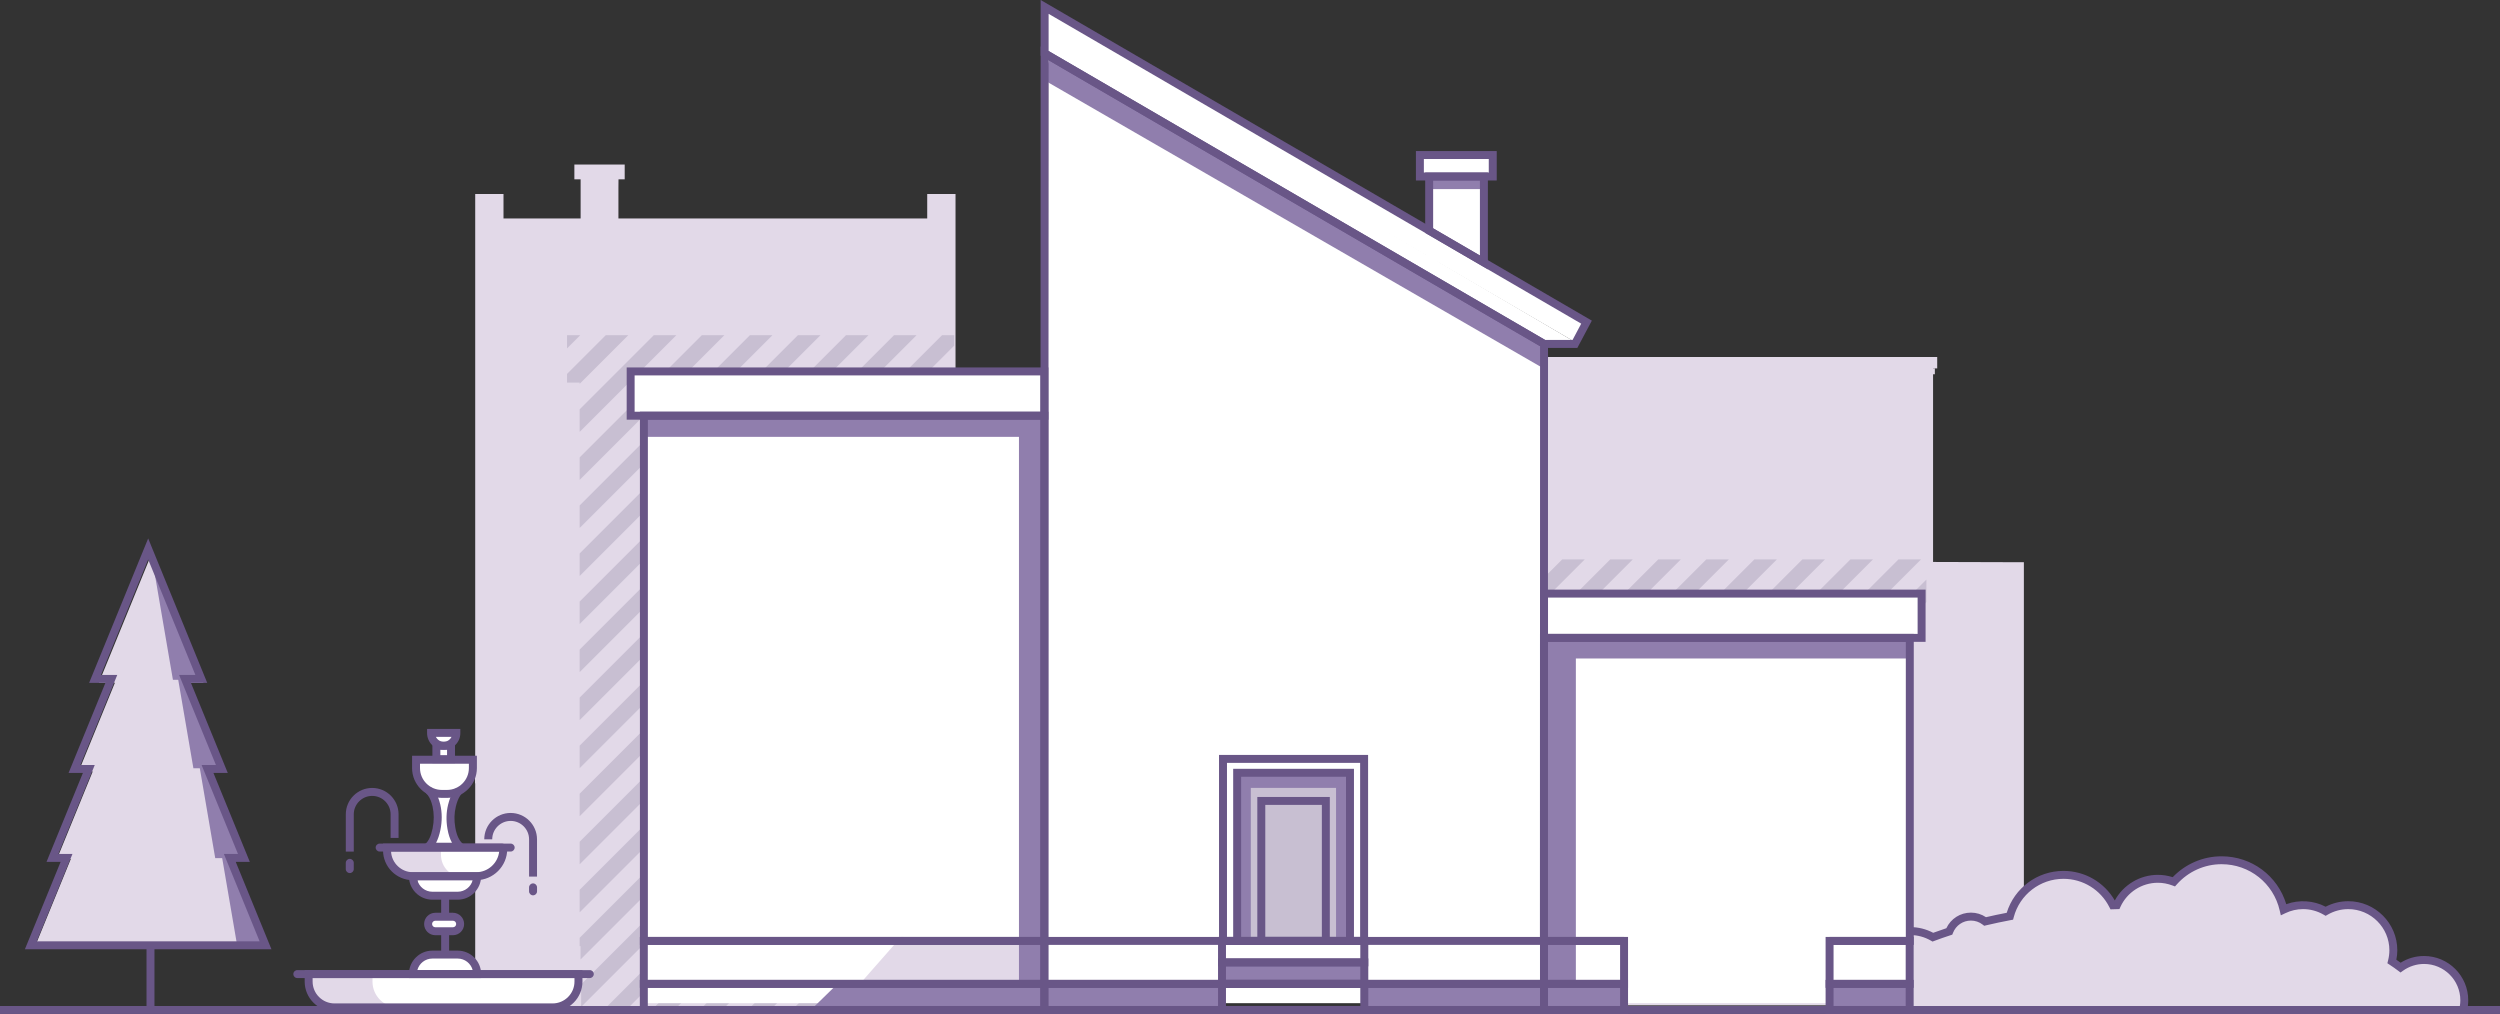 <?xml version="1.0" encoding="UTF-8"?>
<svg id="Layer_2" data-name="Layer 2" xmlns="http://www.w3.org/2000/svg" viewBox="0 0 1008.45 409.12">
  <rect x="0" y="0" width="1008.45" height="409.12" fill="#333333" stroke="none"/>
  <defs>
    <style>
      .cls-1 {
        fill: #e2d9e8;
      }

      .cls-1, .cls-2, .cls-3, .cls-4, .cls-5 {
        stroke-width: 0px;
      }

      .cls-2 {
        fill: #c8bfd2;
      }

      .cls-3 {
        fill: #907ead;
      }

      .cls-4 {
        fill: #fff;
      }

      .cls-5 {
        fill: #695687;
      }
    </style>
  </defs>
  <g id="lines">
    <g>
      <path class="cls-1" d="M612.05,148.6v249.98l-.02,4.61v2.33h204.42v-6.94h-.06v-171.79l-36.63-.11v-75.7h.72v-2.3h-.72v-.07h1.67v-4.61h-171.55v4.61h2.17ZM810.1,403.19v-3.79,3.79s0,0,0,0Z"/>
      <path class="cls-1" d="M977.82,387.98c-3.54,0-6.8,1.15-9.47,3.06-1.1-.84-2.28-1.66-3.49-2.46.37-1.44.59-2.95.59-4.51,0-10.05-8.15-18.2-18.2-18.2-3.32,0-6.42.9-9.1,2.46-2.68-1.55-5.78-2.46-9.1-2.46-2.82,0-5.47.66-7.86,1.8-2.62-11.41-12.82-19.92-25.03-19.92-7.66,0-14.53,3.36-19.24,8.68-2.01-.76-4.17-1.2-6.44-1.2-7.35,0-13.67,4.37-16.54,10.64-.53.01-1.07.03-1.6.05-3.69-7.28-11.23-12.28-19.95-12.28-10.38,0-19.09,7.09-21.61,16.68-3.42.65-6.75,1.35-9.98,2.11-1.58-1.23-3.57-1.97-5.73-1.97-3.98,0-7.37,2.48-8.74,5.98-2.28.74-4.48,1.51-6.61,2.31-2.68-1.56-5.79-2.46-9.11-2.46-.28,0-.55.02-.83.04v31.79h223.8c.31-1.25.48-2.56.48-3.92,0-8.97-7.27-16.24-16.24-16.24"/>
      <polygon class="cls-1" points="419.18 208.68 385.44 208.68 385.44 78.26 374.02 78.26 374.02 88.12 249.46 88.12 249.46 75.94 249.49 72.35 251.99 72.35 251.99 66.37 231.69 66.37 231.69 72.35 234.21 72.35 234.21 88.12 203.1 88.12 203.1 78.26 191.69 78.26 191.69 309.34 191.61 309.34 191.61 315.97 191.69 315.97 191.69 406.6 203.1 406.6 203.1 406.26 394.9 406.26 394.9 406.15 405.06 406.15 405.06 404.12 419.18 404.12 419.18 208.68"/>
      <polygon class="cls-1" points="107.62 381.23 93.42 346.51 99.02 346.51 84.57 311.19 90.26 311.19 75.63 275.39 82.1 275.39 60.99 223.77 39.88 275.39 46.36 275.39 31.72 311.19 37.41 311.19 22.97 346.51 28.56 346.51 14.36 381.23 107.62 381.23"/>
      <path class="cls-1" d="M168.34,307.5l3.2,11.71h14.01c-5.01,0-9.08-4.06-9.08-9.08v-2.63h-8.13Z"/>
      <path class="cls-1" d="M177.88,344.82v-2.63h-21.76v2.63c0,5.02,4.06,9.08,9.08,9.08h21.76c-5.02,0-9.08-4.06-9.08-9.08"/>
      <path class="cls-1" d="M150.26,395.95v-3.02h-24.99v3.02c0,5.76,4.67,10.42,10.42,10.42h24.99c-5.76,0-10.43-4.67-10.43-10.42"/>
      <polygon class="cls-1" points="421.11 378.73 363.5 377.94 346.85 396.87 421.11 396.87 421.11 378.73"/>
      <rect class="cls-2" x="499.05" y="311.73" width="45.4" height="66.22"/>
      <polygon class="cls-2" points="233.83 174.21 272.83 135.21 263.73 135.21 233.83 165.11 233.83 174.21"/>
      <polygon class="cls-2" points="429.37 240.9 262.19 408.07 271.29 408.07 429.37 249.99 429.37 240.9"/>
      <polygon class="cls-2" points="228.73 135.21 228.73 140.54 234.06 135.21 228.73 135.21"/>
      <polygon class="cls-2" points="233.83 154.82 253.44 135.21 244.35 135.21 228.73 150.83 228.73 154.34 233.83 154.34 233.83 154.82"/>
      <polygon class="cls-2" points="429.37 221.51 242.81 408.07 251.9 408.07 429.37 230.61 429.37 221.51"/>
      <polygon class="cls-2" points="233.83 212.97 311.59 135.21 302.5 135.21 233.83 203.88 233.83 212.97"/>
      <polygon class="cls-2" points="429.37 211.22 429.37 202.13 234.18 397.31 234.18 399.73 234.42 399.73 234.42 406.17 429.37 211.22"/>
      <polygon class="cls-2" points="429.37 191.84 429.37 182.75 233.83 378.28 233.83 381.64 234.18 381.64 234.18 387.03 429.37 191.84"/>
      <polygon class="cls-2" points="233.83 193.59 292.21 135.21 283.11 135.21 233.83 184.5 233.83 193.59"/>
      <polygon class="cls-2" points="389.94 150.09 384.9 150.09 384.9 149.7 233.83 300.76 233.83 309.86 393.14 150.55 389.94 150.55 389.94 150.09"/>
      <polygon class="cls-2" points="403.43 150.54 233.83 320.15 233.83 329.24 412.53 150.54 403.43 150.54"/>
      <polygon class="cls-2" points="233.83 232.34 330.96 135.21 321.87 135.21 233.83 223.25 233.83 232.34"/>
      <polygon class="cls-2" points="384.9 135.21 380.01 135.21 233.83 281.39 233.83 290.47 384.9 139.42 384.9 135.21"/>
      <polygon class="cls-2" points="422.82 150.54 233.83 339.53 233.83 348.63 429.37 153.09 429.37 150.54 422.82 150.54"/>
      <polygon class="cls-2" points="233.83 251.72 350.34 135.21 341.25 135.21 233.83 242.63 233.83 251.72"/>
      <polygon class="cls-2" points="429.37 163.38 233.83 358.91 233.83 368.01 429.37 172.47 429.37 163.38"/>
      <polygon class="cls-2" points="233.83 271.11 369.73 135.21 360.63 135.21 233.83 262.01 233.83 271.11"/>
      <polygon class="cls-2" points="429.37 260.27 281.57 408.07 290.65 408.07 429.37 269.36 429.37 260.27"/>
      <polygon class="cls-2" points="429.37 336.27 357.57 408.07 366.65 408.07 429.37 345.35 429.37 336.27"/>
      <polygon class="cls-2" points="429.37 355.64 376.93 408.07 386.03 408.07 429.37 364.73 429.37 355.64"/>
      <polygon class="cls-2" points="429.37 375.02 396.32 408.07 405.42 408.07 429.37 384.12 429.37 375.02"/>
      <polygon class="cls-2" points="429.37 297.51 318.8 408.07 327.9 408.07 429.37 306.6 429.37 297.51"/>
      <polygon class="cls-2" points="429.37 316.89 338.19 408.07 347.28 408.07 429.37 325.99 429.37 316.89"/>
      <polygon class="cls-2" points="429.37 279.64 300.94 408.07 310.04 408.07 429.37 288.74 429.37 279.64"/>
      <polygon class="cls-2" points="730.69 250.49 755.53 225.65 746.43 225.65 721.6 250.49 730.69 250.49"/>
      <polygon class="cls-2" points="691.93 250.49 716.77 225.65 707.68 225.65 682.84 250.49 691.93 250.49"/>
      <polygon class="cls-2" points="750.07 250.49 774.91 225.65 765.81 225.65 740.98 250.49 750.07 250.49"/>
      <polygon class="cls-2" points="769.45 250.49 777.07 242.88 777.07 233.78 760.36 250.49 769.45 250.49"/>
      <polygon class="cls-2" points="711.31 250.49 736.15 225.65 727.05 225.65 702.22 250.49 711.31 250.49"/>
      <polygon class="cls-2" points="618.25 246.65 639.25 225.66 630.16 225.66 618.25 237.56 618.25 246.65"/>
      <polygon class="cls-2" points="672.55 250.49 697.39 225.65 688.3 225.65 663.46 250.49 672.55 250.49"/>
      <polygon class="cls-2" points="633.79 250.49 658.63 225.65 649.54 225.65 624.7 250.49 633.79 250.49"/>
      <polygon class="cls-2" points="653.18 250.49 678.01 225.65 668.92 225.65 644.08 250.49 653.18 250.49"/>
      <rect class="cls-4" x="260.5" y="149.83" width="164.05" height="230.16"/>
      <rect class="cls-4" x="618.06" y="239.45" width="153.66" height="140.54"/>
      <polygon class="cls-4" points="422.8 19.49 422.62 384.25 624.13 383.88 624.16 133.56 422.8 19.49"/>
      <rect class="cls-4" x="255.73" y="149.83" width="168.81" height="17.86"/>
      <polygon class="cls-4" points="422.73 14.22 422.73 2.79 641.32 129.95 636.65 138.74 422.73 14.22"/>
      <polygon class="cls-4" points="422.73 13.02 422.73 21.51 624.18 138.74 636.65 138.74 422.73 13.02"/>
      <rect class="cls-4" x="618.06" y="239.45" width="158.42" height="10.72"/>
      <rect class="cls-4" x="422.51" y="379.54" width="201.65" height="17.33"/>
      <rect class="cls-4" x="618.36" y="379.54" width="153.36" height="17.33"/>
      <rect class="cls-4" x="422.51" y="396.22" width="201.65" height="8.44"/>
      <rect class="cls-4" x="260.82" y="379.54" width="163.75" height="17.33"/>
      <rect class="cls-4" x="618.67" y="396.22" width="153.05" height="8.44"/>
      <rect class="cls-4" x="261.05" y="396.22" width="163.44" height="8.44"/>
      <rect class="cls-4" x="618.06" y="249.84" width="158.42" height="7.47"/>
      <path class="cls-4" d="M179.23,300.76c-2.85.04-5.18-2.26-5.18-5.11v-.67h10.19l.02.54c.07,2.84-2.19,5.19-5.03,5.23"/>
      <rect class="cls-4" x="176.47" y="300.94" width="5.9" height="4.81"/>
      <rect class="cls-4" x="175.55" y="320.09" width="6.82" height="21.8"/>
      <path class="cls-4" d="M179.58,320.25h-1.2c-6.44,0-11.67-5.22-11.67-11.67v-2.14h24.54v2.14c0,6.44-5.22,11.67-11.67,11.67"/>
      <path class="cls-4" d="M195.83,352.16l-32.37.44c-4.01.05-7.3-3.15-7.36-7.16l-.05-3.58,46.89-.64.05,3.58c.06,4.01-3.15,7.3-7.16,7.36"/>
      <path class="cls-4" d="M188.08,360.12h-17.06c-1.48,0-2.68-1.2-2.68-2.68v-3.54h22.42v3.54c0,1.48-1.2,2.68-2.68,2.68"/>
      <rect class="cls-4" x="172.68" y="370.13" width="12.11" height="4.62"/>
      <path class="cls-4" d="M191.41,391.76l-23.51.32v-.81c-.05-2.84,2.22-5.18,5.06-5.22l13.21-.18c2.84-.04,5.18,2.23,5.22,5.07v.81Z"/>
      <path class="cls-4" d="M220.33,407.4h-81.55c-7.46,0-13.5-6.05-13.5-13.5v-.96h108.56v.96c0,7.46-6.05,13.5-13.5,13.5"/>
      <rect class="cls-4" x="575.23" y="70.49" width="22.61" height="35.09"/>
      <rect class="cls-4" x="572.63" y="62.7" width="29.37" height="8.58"/>
      <path class="cls-1" d="M177.88,344.82v-2.63h-21.76v2.63c0,5.02,4.06,9.08,9.08,9.08h21.76c-5.02,0-9.08-4.06-9.08-9.08"/>
      <path class="cls-1" d="M150.26,395.95v-3.02h-24.99v3.02c0,5.76,4.67,10.42,10.42,10.42h24.99c-5.76,0-10.43-4.67-10.43-10.42"/>
      <polygon class="cls-1" points="421.11 378.73 363.5 377.94 346.85 396.87 421.11 396.87 421.11 378.73"/>
      <rect class="cls-2" x="499.05" y="311.73" width="45.4" height="66.22"/>
      <rect class="cls-3" x="419.38" y="396.23" width="73.66" height="12.89"/>
      <rect class="cls-3" x="549.14" y="396.23" width="73.66" height="12.89"/>
      <rect class="cls-3" x="623.75" y="396.23" width="31.36" height="12.89"/>
      <polygon class="cls-3" points="421.28 409.12 325.29 409.12 337.83 396.87 421.28 396.87 421.28 409.12"/>
      <polygon class="cls-3" points="622.83 148.73 421.28 32.36 423.33 22.96 623.75 138.67 622.83 148.73"/>
      <rect class="cls-3" x="622.84" y="257.31" width="147.54" height="8.31"/>
      <rect class="cls-3" x="623.75" y="257.31" width="11.92" height="150.09"/>
      <rect class="cls-3" x="411.03" y="167.68" width="10.36" height="239.71"/>
      <rect class="cls-3" x="738.02" y="396.87" width="32.31" height="8.98"/>
      <rect class="cls-3" x="492.93" y="388.21" width="57.4" height="8.66"/>
      <polygon class="cls-3" points="504.55 377.94 504.55 317.82 538.94 317.82 538.94 377.94 544.44 377.94 544.44 311.73 499.04 311.73 499.04 377.94 504.55 377.94"/>
      <rect class="cls-3" x="260.65" y="167.66" width="160.62" height="8.56"/>
      <polygon class="cls-3" points="86.51 327.98 95.56 380.76 107.87 380.76 86.51 327.98"/>
      <polygon class="cls-3" points="60.7 221.44 69.75 274.21 82.06 274.21 60.7 221.44"/>
      <polygon class="cls-3" points="77.77 293.39 86.82 346.16 99.13 346.16 77.77 293.39"/>
      <polygon class="cls-3" points="68.96 257.11 78.01 309.89 90.31 309.89 68.96 257.11"/>
      <rect class="cls-3" x="576.49" y="71.2" width="22.08" height="5.08"/>
      <path class="cls-5" d="M422.88,169.29h-170.09v-21.07h170.09v21.07ZM255.99,166.08h163.67v-14.65h-163.67v14.65Z"/>
      <path class="cls-5" d="M636.27,140.34h-13.87l-.38-.22L419.78,22.43V0l222.34,129.34-5.85,11ZM623.27,137.13h11.07l3.49-6.57L422.99,5.58v15l200.28,116.54Z"/>
      <path class="cls-5" d="M603.75,72.8h-32.6v-11.87h32.6v11.87ZM574.36,69.59h26.18v-5.45h-26.18v5.45Z"/>
      <path class="cls-5" d="M600.18,108.66l-25.29-14.71v-24.35h25.29v39.06ZM578.1,92.1l18.87,10.98v-30.28h-18.87v19.3Z"/>
      <path class="cls-5" d="M776.74,258.91h-155.51v-21.07h155.51v21.07ZM624.44,255.7h149.09v-14.65h-149.09v14.65Z"/>
      <polygon class="cls-5" points="422.88 379.55 419.67 379.54 419.78 18.72 624.44 137.81 624.44 138.73 624.39 379.19 621.18 379.19 621.23 139.66 422.99 24.3 422.88 379.55"/>
      <path class="cls-5" d="M422.88,381.15h-164.75v-215.07h164.75v215.07ZM261.34,377.94h158.33v-208.65h-158.33v208.65Z"/>
      <polygon class="cls-5" points="771.98 381.15 738.02 381.15 738.02 377.94 768.77 377.94 768.77 258.91 624.41 258.91 624.41 377.94 655.12 377.94 655.12 381.15 621.2 381.15 621.2 255.7 771.98 255.7 771.98 381.15"/>
      <path class="cls-5" d="M422.88,398.48h-164.78v-20.54h164.78v20.54ZM261.31,395.27h158.36v-14.12h-158.36v14.12Z"/>
      <path class="cls-5" d="M771.93,398.48h-35.52v-20.54h35.52v20.54ZM739.62,395.27h29.1v-14.12h-29.1v14.12Z"/>
      <path class="cls-5" d="M656.72,398.48h-35.52v-20.54h35.52v20.54ZM624.41,395.27h29.1v-14.12h-29.1v14.12Z"/>
      <path class="cls-5" d="M624.42,398.48h-204.75v-20.54h204.75v20.54ZM422.88,395.27h198.34v-14.12h-198.34v14.12Z"/>
      <path class="cls-5" d="M994.83,409h-224.05v-3.21h221.48c.13-.78.19-1.56.19-2.31,0-8.07-6.56-14.64-14.63-14.64-3.07,0-6.02.96-8.54,2.76l-.96.69-.95-.72c-1.03-.78-2.18-1.59-3.4-2.39l-.95-.63.28-1.11c.35-1.4.53-2.78.53-4.12,0-9.15-7.45-16.6-16.6-16.6-2.9,0-5.77.77-8.3,2.24l-.81.47-.81-.47c-2.52-1.47-5.39-2.24-8.29-2.24-2.48,0-4.89.55-7.16,1.64l-1.82.87-.45-1.95c-2.52-11-12.17-18.68-23.46-18.68-6.89,0-13.46,2.97-18.04,8.14l-.74.83-1.04-.39c-1.91-.72-3.88-1.09-5.88-1.09-6.46,0-12.38,3.81-15.08,9.7l-.41.91-3.61.11-.46-.91c-3.56-7.03-10.66-11.4-18.51-11.4-9.42,0-17.67,6.37-20.06,15.49l-.26.98-1,.19c-3.35.63-6.69,1.34-9.9,2.1l-.75.18-.61-.47c-1.38-1.07-3.02-1.63-4.74-1.63-3.23,0-6.07,1.95-7.24,4.96l-.28.71-.72.24c-2.23.72-4.43,1.49-6.54,2.29l-.71.27-.66-.38c-2.53-1.47-5.41-2.25-8.31-2.25v-3.21c3.21,0,6.39.79,9.24,2.3,1.72-.64,3.5-1.26,5.3-1.85,1.81-3.84,5.62-6.29,9.92-6.29,2.18,0,4.26.63,6.07,1.84,2.73-.64,5.53-1.23,8.36-1.77,3.08-10,12.35-16.9,22.89-16.9,8.6,0,16.41,4.53,20.71,11.93,3.45-6.32,10.13-10.34,17.38-10.34,2.02,0,4.03.32,5.98.94,5.14-5.37,12.26-8.42,19.71-8.42,12.16,0,22.63,7.86,26.1,19.32,5.14-1.89,10.99-1.52,15.88,1.02,2.81-1.46,5.94-2.23,9.1-2.23,10.92,0,19.81,8.88,19.81,19.81,0,1.24-.13,2.51-.39,3.79.61.41,1.18.81,1.73,1.22,2.84-1.78,6.07-2.71,9.43-2.71,9.84,0,17.84,8.01,17.84,17.85,0,1.41-.17,2.86-.53,4.3l-.3,1.22Z"/>
      <path class="cls-5" d="M422.88,409h-164.78v-13.73h164.78v13.73ZM261.31,405.79h158.36v-7.32h-158.36v7.32Z"/>
      <path class="cls-5" d="M656.72,409h-35.48v-13.73h35.48v13.73ZM624.44,405.79h29.07v-7.32h-29.07v7.32Z"/>
      <path class="cls-5" d="M771.93,409h-35.52v-13.73h35.52v13.73ZM739.62,405.79h29.1v-7.32h-29.1v7.32Z"/>
      <path class="cls-5" d="M624.42,409h-204.75v-13.73h204.75v13.73ZM422.88,405.79h198.34v-7.32h-198.34v7.32Z"/>
      <path class="cls-5" d="M109.5,382.91H10.04l14.41-35.25h-5.68l14.67-35.87h-5.78l14.86-36.34h-6.57l23.82-58.26,23.82,58.26h-6.57l14.86,36.34h-5.78l14.67,35.87h-5.68l14.41,35.25ZM14.82,379.71h89.9l-14.41-35.25h5.68l-14.67-35.87h5.78l-14.86-36.34h6.57l-19.04-46.57-19.04,46.57h6.57l-14.86,36.34h5.78l-14.67,35.87h5.68l-14.41,35.25Z"/>
      <rect class="cls-5" y="405.8" width="1008.45" height="3.21"/>
      <rect class="cls-5" x="59.1" y="381.24" width="3.21" height="25.11"/>
      <path class="cls-5" d="M178.98,302.43c-3.7,0-6.7-3.01-6.7-6.7v-1.7h13.41v1.7c0,3.7-3.01,6.7-6.7,6.7M175.83,297.24c.57,1.17,1.76,1.98,3.15,1.98s2.58-.81,3.15-1.98h-6.29Z"/>
      <path class="cls-5" d="M180.33,321.85h-2.08c-6.63,0-12.03-5.4-12.03-12.03v-4.96h26.15v4.96c0,6.63-5.4,12.03-12.03,12.03M169.42,308.07v1.75c0,4.86,3.96,8.82,8.82,8.82h2.08c4.87,0,8.82-3.96,8.82-8.82v-1.75h-19.73Z"/>
      <path class="cls-5" d="M142.7,343.51h-3.21v-15.03c0-5.87,4.77-10.64,10.64-10.64s10.64,4.78,10.64,10.64v9.53h-3.21v-9.53c0-4.1-3.34-7.43-7.43-7.43s-7.43,3.34-7.43,7.43v15.03Z"/>
      <path class="cls-5" d="M216.63,353.6h-3.21v-15.03c0-4.1-3.34-7.43-7.43-7.43s-7.44,3.34-7.44,7.43h-3.21c0-5.87,4.77-10.64,10.64-10.64s10.64,4.78,10.64,10.64v15.03Z"/>
      <path class="cls-5" d="M205.99,343.5h-52.84c-.89,0-1.61-.72-1.61-1.61s.72-1.6,1.61-1.6h52.84c.89,0,1.61.72,1.61,1.6s-.72,1.61-1.61,1.61"/>
      <path class="cls-5" d="M183.54,307.84h-9.12v-8.61h9.12v8.61ZM177.63,304.63h2.7v-2.2h-2.7v2.2Z"/>
      <path class="cls-5" d="M190,343.17h-21.71l3.35-2.83c1.27-1.07,2.25-3.19,2.86-6.15.63-3.07.62-6.05-.01-8.86-.43-1.9-1.07-3.43-1.91-4.54-.23-.3-.47-.57-.72-.81l2.2-2.34c.39.36.75.78,1.09,1.22,1.11,1.48,1.94,3.41,2.47,5.75.74,3.26.75,6.7.02,10.22-.42,2.02-1,3.73-1.73,5.12h6.41c-.83-1.51-1.44-3.36-1.82-5.55-.59-3.38-.51-6.69.26-9.84.51-2.08,1.2-3.83,2.07-5.19.35-.56.74-1.06,1.15-1.49l2.32,2.22c-.26.28-.52.61-.76.99-.68,1.07-1.24,2.49-1.66,4.23-.66,2.71-.74,5.58-.22,8.52.54,3.08,1.55,5.26,2.99,6.48l3.35,2.83Z"/>
      <path class="cls-5" d="M192.02,355.05h-25.48c-6.64,0-12.03-5.4-12.03-12.03v-2.73h47.93c1.2,0,2.17.97,2.17,2.17,0,6.94-5.65,12.59-12.59,12.59M157.74,343.5c.25,4.64,4.11,8.34,8.81,8.34h25.48c4.82,0,8.81-3.66,9.33-8.34h-43.62Z"/>
      <path class="cls-5" d="M141.09,352.18c-.89,0-1.61-.72-1.61-1.61v-2.52c0-.88.72-1.6,1.61-1.6s1.61.72,1.61,1.6v2.52c0,.89-.72,1.61-1.61,1.61"/>
      <path class="cls-5" d="M215.02,361.16c-.89,0-1.61-.72-1.61-1.61v-1.6c0-.89.72-1.61,1.61-1.61s1.61.72,1.61,1.61v1.6c0,.89-.72,1.61-1.61,1.61"/>
      <path class="cls-5" d="M184.6,362.92h-10.19c-5.23,0-9.47-4.25-9.47-9.47v-1.6h29.13v1.6c0,5.22-4.25,9.47-9.47,9.47M168.36,355.05c.71,2.68,3.16,4.66,6.06,4.66h10.19c2.9,0,5.35-1.98,6.06-4.66h-22.3Z"/>
      <rect class="cls-5" x="177.96" y="361.32" width="3.21" height="8.47"/>
      <rect class="cls-5" x="177.96" y="375.65" width="3.21" height="9.41"/>
      <path class="cls-5" d="M182.69,377.25h-7.08c-2.5,0-4.53-2.03-4.53-4.53s2.03-4.53,4.53-4.53h7.08c2.5,0,4.53,2.03,4.53,4.53s-2.03,4.53-4.53,4.53M175.61,371.4c-.73,0-1.32.59-1.32,1.32s.59,1.32,1.32,1.32h7.08c.73,0,1.32-.59,1.32-1.32s-.59-1.32-1.32-1.32h-7.08Z"/>
      <path class="cls-5" d="M194.08,394.53h-29.13v-1.6c0-5.22,4.25-9.47,9.47-9.47h10.19c5.22,0,9.47,4.25,9.47,9.47v1.6ZM168.36,391.32h22.3c-.71-2.68-3.15-4.66-6.06-4.66h-10.19c-2.9,0-5.35,1.98-6.06,4.66"/>
      <path class="cls-5" d="M237.91,394.53h-117.98c-.89,0-1.6-.72-1.6-1.61s.72-1.6,1.6-1.6h117.98c.89,0,1.61.72,1.61,1.6s-.72,1.61-1.61,1.61"/>
      <path class="cls-5" d="M222.92,407.98h-87.99c-6.63,0-12.03-5.4-12.03-12.03v-4.62h112.05v4.62c0,6.63-5.4,12.03-12.03,12.03M126.1,394.53v1.41c0,4.86,3.96,8.82,8.82,8.82h87.99c4.86,0,8.82-3.96,8.82-8.82v-1.41h-105.64Z"/>
      <path class="cls-5" d="M551.86,381.15h-60.13v-76.63h60.13v76.63ZM494.94,377.94h53.71v-70.21h-53.71v70.21Z"/>
      <path class="cls-5" d="M546.16,381.15h-48.72v-71.03h48.72v71.03ZM500.65,377.94h42.3v-64.61h-42.3v64.61Z"/>
      <path class="cls-5" d="M536.42,381.15h-29.24v-59.67h29.24v59.67ZM510.39,377.94h22.82v-53.26h-22.82v53.26Z"/>
      <path class="cls-5" d="M551.94,389.81h-60.61v-11.87h60.61v11.87ZM494.53,386.61h54.19v-5.46h-54.19v5.46Z"/>
      <path class="cls-5" d="M551.94,398.48h-60.61v-11.87h60.61v11.87ZM494.53,395.27h54.19v-5.45h-54.19v5.45Z"/>
      <path class="cls-5" d="M551.94,409h-60.61v-13.73h60.61v13.73ZM494.53,405.79h54.19v-7.32h-54.19v7.32Z"/>
    </g>
  </g>
</svg>